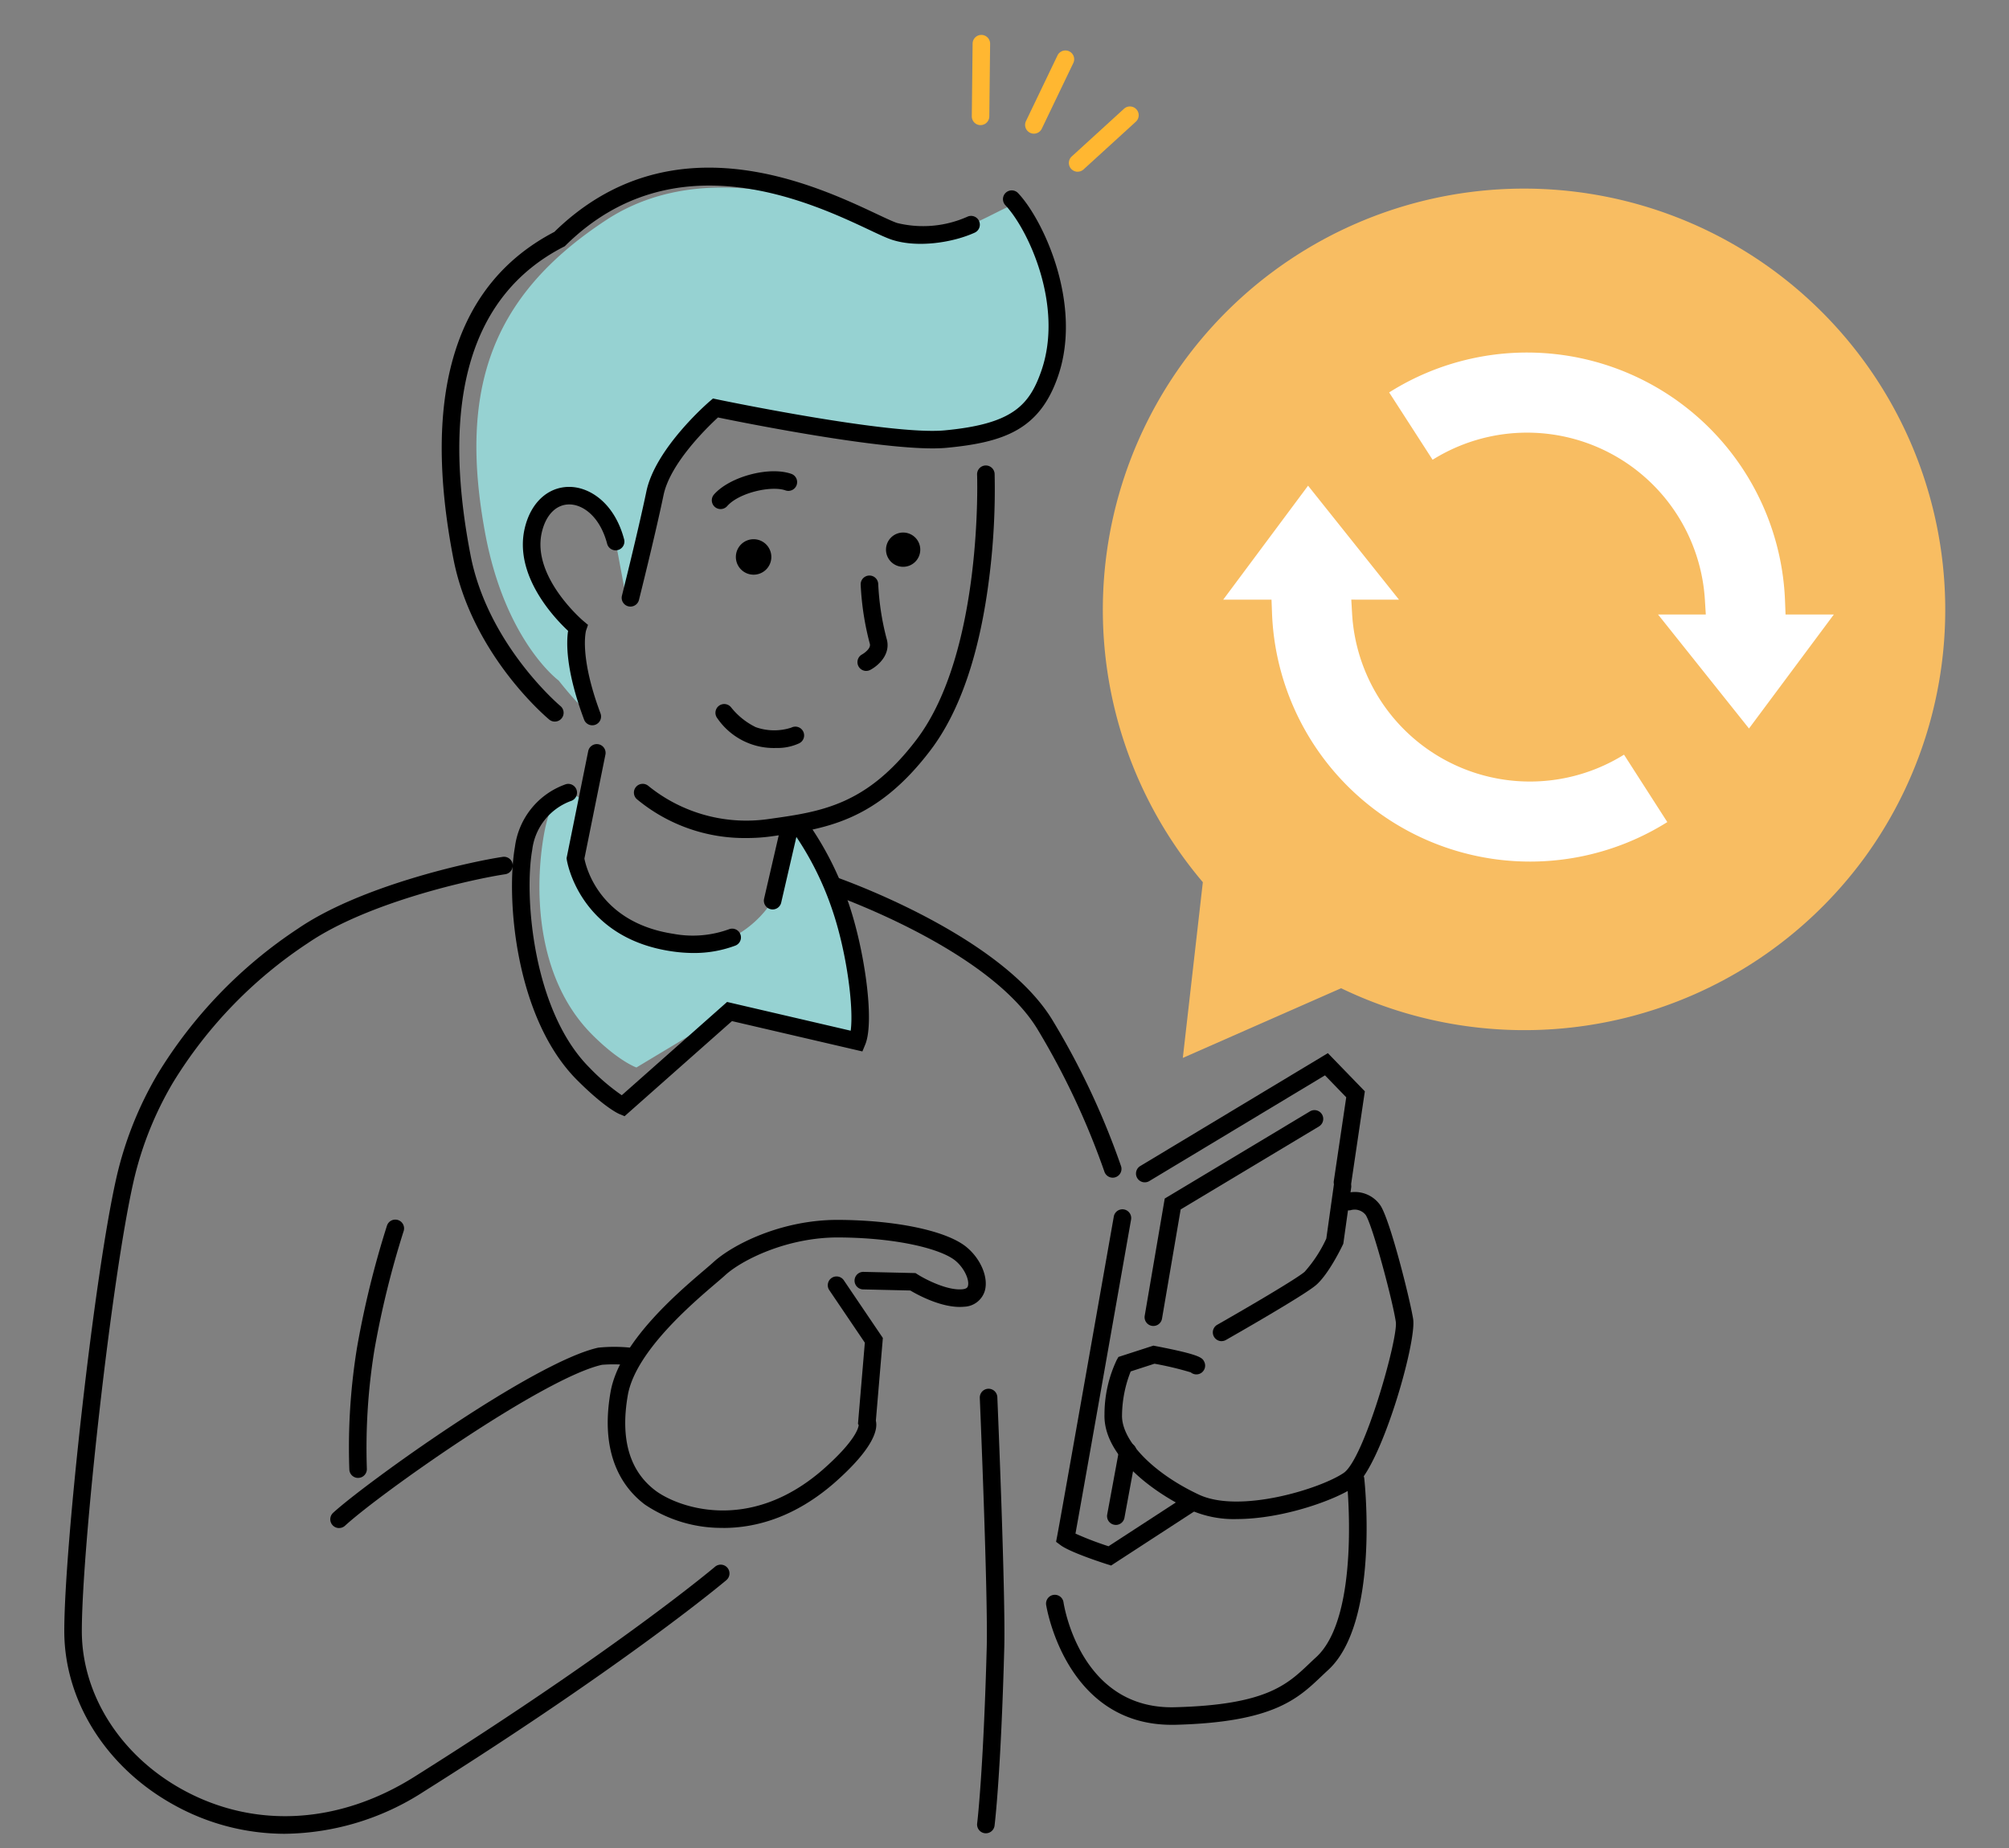 <svg xmlns="http://www.w3.org/2000/svg" xmlns:xlink="http://www.w3.org/1999/xlink" width="250" height="230" viewBox="0 0 250 230"><rect x="0" y="0" width="250" height="230" fill="#808080" stroke="none"/><defs><clipPath id="a"><rect width="250" height="230" transform="translate(352 1264)" fill="#fff"/></clipPath><clipPath id="b"><rect width="234.066" height="223.887" fill="none"/></clipPath><clipPath id="c"><rect width="75.984" height="63.357" fill="none"/></clipPath></defs><g transform="translate(-352 -1264)" clip-path="url(#a)"><g transform="translate(360 1268.345)"><g clip-path="url(#b)"><path d="M113.97,134.26a38.709,38.709,0,0,1,4.654,9.3c1.974,5.653,3.191,14.381,2.135,16.935L104.883,156.8,93.3,163.761s-2.166-.745-5.485-4.063c-7.207-7.207-7.153-18.545-6.026-24.911,1.005-5.675,3.044-5.236,3.044-5.236l1.7.746-.815,7.451s1.241,8.812,12.021,10.458a14.271,14.271,0,0,0,7.481-.63A13.217,13.217,0,0,0,110.249,143l2.021-8.738Z" transform="translate(-22.103 -35.248)" fill="#96d2d2"/><path d="M80.692,87.457s-6.673-4.888-9.164-18.421c-3.283-17.839.738-29.452,15.031-38.862s33.036.238,37.371,1.681,9.734-2.023,12.807-3.409c3.242,3.458,7.44,9.184,5.061,18.573-1.545,6.1-3.326,9.557-11.117,10.183-7.033.565-28.74-3.332-28.74-3.332s-8.867,4.632-9.918,9.677-3.051,13.011-3.051,13.011l-1.192-6.39S83.03,63.349,80.913,64.6a7.1,7.1,0,0,0-3.136,8.7,24.921,24.921,0,0,0,5.289,7.584s.479,6.858,1.286,9.573-3.661-3-3.661-3" transform="translate(-19.17 -7.102)" fill="#96d2d2"/><path d="M272.191,109.74A52.462,52.462,0,0,1,207.2,125.8l-19.7,8.671,2.491-21.87a52.415,52.415,0,1,1,82.2-2.858" transform="translate(-48.31 -7.15)" fill="#f8bd62"/></g><g transform="translate(144.219 39.533)"><g clip-path="url(#c)"><path d="M221.376,85.067,210.061,70.881,199.5,85.067h6.01l.06,1.581a32.133,32.133,0,0,0,49.195,26.1l-5.388-8.391a22.166,22.166,0,0,1-33.838-17.552l-.1-1.742Zm54.109,1.848h-6.008l-.06-1.583A32.13,32.13,0,0,0,220.15,59.274l.975,1.51,4.432,6.871a22.168,22.168,0,0,1,33.889,17.517l.108,1.743h-5.941L264.929,101.1Z" transform="translate(-199.503 -54.311)" fill="#fff"/></g></g><g clip-path="url(#b)"><path d="M27.475,262.124a28.465,28.465,0,0,1-13.855-3.607C5.216,253.873,0,245.586,0,236.887c0-10.354,3.693-44.126,6.491-56.445A45.069,45.069,0,0,1,11.656,167.5,57.565,57.565,0,0,1,29.075,149.47c7.81-5.343,21.35-8.313,25.478-8.933a1.092,1.092,0,1,1,.324,2.16c-4,.6-17.1,3.463-24.569,8.575a55.421,55.421,0,0,0-16.772,17.343,42.856,42.856,0,0,0-4.916,12.31c-2.774,12.216-6.433,45.7-6.437,55.963,0,7.9,4.785,15.458,12.493,19.717,8.928,4.933,19.46,4.358,28.894-1.579C68.893,239.092,80.845,229,80.963,228.9a1.092,1.092,0,1,1,1.414,1.664c-.119.1-12.169,10.279-37.643,26.308a32.394,32.394,0,0,1-17.259,5.25" transform="translate(0 -38.237)"/><path d="M49.8,234.725a1.092,1.092,0,0,1-1.09-1.034,77.247,77.247,0,0,1,.96-15.206,116.262,116.262,0,0,1,3.714-15.129,1.092,1.092,0,1,1,2.072.687,114.1,114.1,0,0,0-3.634,14.8,76.238,76.238,0,0,0-.932,14.728,1.093,1.093,0,0,1-1.033,1.149H49.8" transform="translate(-13.239 -55.129)"/><path d="M107.291,240.942a17.078,17.078,0,0,1-9.771-2.908c-2.7-2.042-5.638-6.127-4.268-13.982,1.072-6.152,8.234-12.264,11.676-15.2.475-.406.863-.737,1.131-.982,2.318-2.124,8.333-5.261,15.453-5.261h.145c7.186.044,13.414,1.363,15.868,3.364,1.809,1.475,2.794,3.838,2.294,5.5a2.777,2.777,0,0,1-2.551,1.944c-2.626.261-5.774-1.462-6.71-2.018l-5.848-.136a1.092,1.092,0,1,1,.049-2.183l6.446.15.258.164c.908.579,3.683,2.04,5.588,1.85.572-.057.643-.29.675-.4.215-.715-.416-2.225-1.582-3.177-1.657-1.351-6.9-2.826-14.5-2.872-6.492-.027-12.109,2.855-14.11,4.688-.28.258-.689.606-1.188,1.032-2.994,2.555-10.005,8.538-10.943,13.916-.947,5.435.207,9.427,3.434,11.864,2.65,2,11.552,5.445,20.791-2.564,4.134-3.626,4.48-5.268,4.506-5.587l-.088-.152.853-10.1-4.423-6.539a1.092,1.092,0,0,1,1.809-1.224l4.857,7.178-.871,10.3c.256,1.041-.171,3.359-5.208,7.775-4.87,4.223-9.7,5.568-13.77,5.568" transform="translate(-25.279 -55.129)"/><path d="M165.869,181.4a1.093,1.093,0,0,1-1.041-.762,95,95,0,0,0-8.241-17.577c-5.5-9.274-22.429-15.766-25.767-16.973a1.092,1.092,0,1,1,.742-2.053c3.461,1.251,21.023,8,26.9,17.912a95.363,95.363,0,0,1,8.445,18.032,1.092,1.092,0,0,1-1.042,1.421" transform="translate(-35.4 -39.173)"/><path d="M157.143,286.808a1.073,1.073,0,0,1-.136-.009,1.091,1.091,0,0,1-.948-1.219c.007-.062.773-6.362,1.19-21.876.173-6.464-.852-30.848-.862-31.093a1.092,1.092,0,0,1,2.182-.092c.043,1.006,1.039,24.7.863,31.244-.421,15.648-1.175,21.832-1.207,22.088a1.091,1.091,0,0,1-1.082.956" transform="translate(-42.461 -62.984)"/><path d="M183.474,277.115c-13.27,0-15.605-14.8-15.628-14.95a1.092,1.092,0,0,1,2.16-.32c.082.547,2.168,13.395,13.875,13.082,11.3-.288,13.93-2.783,16.711-5.425.285-.272.571-.543.866-.812,5.568-5.1,3.825-21.84,3.807-22.009a1.092,1.092,0,0,1,2.171-.236c.079.733,1.878,18.016-4.5,23.856-.285.261-.561.523-.837.785-2.957,2.81-6.017,5.715-18.159,6.025-.156,0-.311.006-.463.006" transform="translate(-45.667 -66.792)"/><path d="M194.284,238.555a13.373,13.373,0,0,1-5.635-1.067c-5.091-2.387-10.979-6.951-10.82-11.959a15.8,15.8,0,0,1,1.523-6.777l.21-.373,4.351-1.409.276.053c5.617,1.082,5.807,1.463,6.049,1.945a1.092,1.092,0,0,1-1.676,1.328,40.4,40.4,0,0,0-4.512-1.075l-2.96.959a15.2,15.2,0,0,0-1.079,5.42c-.1,3.149,3.832,7.225,9.564,9.913,5.093,2.388,15.141-.737,18.019-2.7,2.554-1.738,6.8-16.785,6.486-18.812-.428-2.779-2.881-11.954-3.741-13.284a1.74,1.74,0,0,0-1.854-.611,1.1,1.1,0,0,1-1.327-.782,1.086,1.086,0,0,1,.764-1.328,3.858,3.858,0,0,1,4.25,1.534c1.25,1.931,3.722,11.9,4.067,14.139.448,2.916-4.057,18.663-7.416,20.95-2.291,1.558-8.809,3.934-14.539,3.934m-6-18.608h0m0,0h0" transform="translate(-48.386 -53.839)"/><path d="M197.443,215.749a1.092,1.092,0,0,1-.542-2.041c3.829-2.179,9.883-5.733,10.871-6.589a16.686,16.686,0,0,0,2.7-4.135l.929-6.618a1.092,1.092,0,1,1,2.162.3l-.975,6.954-.072.151c-.175.37-1.762,3.646-3.318,4.995-1.467,1.272-10.226,6.271-11.22,6.836a1.085,1.085,0,0,1-.539.143" transform="translate(-53.426 -53.175)"/><path d="M208.909,191.263a1.111,1.111,0,0,1-.162-.012,1.092,1.092,0,0,1-.92-1.24l1.545-10.419-2.644-2.73-21.878,13.168a1.092,1.092,0,0,1-1.126-1.871L207.088,174.1l4.6,4.75-1.7,11.486a1.092,1.092,0,0,1-1.079.932" transform="translate(-49.847 -47.371)"/><path d="M176.4,245.15l-.493-.158c-.764-.245-4.635-1.508-5.806-2.385l-.548-.41.13-.673c.448-2.3,6.982-39.4,7.048-39.773a1.092,1.092,0,1,1,2.15.378c-.253,1.438-5.867,33.3-6.913,39.047a40.527,40.527,0,0,0,4.113,1.575l9.513-6.19a1.092,1.092,0,1,1,1.191,1.831Z" transform="translate(-46.136 -54.651)"/><path d="M179.361,250.937a1.093,1.093,0,0,1-1.076-1.29l1.486-8.054a1.092,1.092,0,0,1,2.148.4l-1.486,8.053a1.093,1.093,0,0,1-1.072.895" transform="translate(-48.506 -65.494)"/><path d="M185.777,210.708a1.138,1.138,0,0,1-.185-.015,1.092,1.092,0,0,1-.892-1.26l2.491-14.584L205.262,184a1.092,1.092,0,0,1,1.124,1.873l-17.211,10.329L186.852,209.8a1.092,1.092,0,0,1-1.075.908" transform="translate(-50.252 -50.025)"/><path d="M90.546,169.421l-.633-.266c-.183-.077-1.895-.853-5.267-4.225-7.733-7.734-8.857-22.729-7.74-29.037a9.569,9.569,0,0,1,6.36-7.8,1.092,1.092,0,0,1,.581,2.105,7.425,7.425,0,0,0-4.791,6.074c-1.015,5.734.056,20.035,7.133,27.113a26.243,26.243,0,0,0,4.01,3.425L103.305,155.2l15.381,3.579c.4-2.909-.518-9.968-2.369-15.268a38.029,38.029,0,0,0-4.5-9.014,1.092,1.092,0,0,1,1.76-1.292,39.475,39.475,0,0,1,4.806,9.585c1.957,5.6,3.336,14.755,2.113,17.712l-.354.857-16.229-3.776Z" transform="translate(-20.826 -34.843)"/><path d="M120.69,145.446a1.093,1.093,0,0,1-1.065-1.338l2.02-8.739a1.092,1.092,0,0,1,2.128.492l-2.02,8.738a1.092,1.092,0,0,1-1.063.847" transform="translate(-32.542 -36.603)"/><path d="M101.7,147.259a19.016,19.016,0,0,1-2.87-.228c-11.45-1.748-12.923-11.289-12.936-11.386l-.026-.185,2.693-13.325a1.092,1.092,0,0,1,2.141.432l-2.615,12.941c.232,1.19,1.949,7.969,11.074,9.363a13.162,13.162,0,0,0,6.945-.579,1.092,1.092,0,0,1,.741,2.055,14.583,14.583,0,0,1-5.146.911" transform="translate(-23.364 -32.994)"/><path d="M87.038,106.953a1.091,1.091,0,0,1-1.023-.71c-2.3-6.149-2.207-9.616-1.989-11.043-1.669-1.556-6.778-6.892-5.394-12.778.737-3.137,2.833-5.107,5.469-5.142h.064c2.556,0,5.643,2.011,6.834,6.533a1.092,1.092,0,0,1-2.112.556c-.894-3.394-3.006-4.905-4.719-4.905h-.038c-1.608.021-2.869,1.314-3.372,3.458-1.3,5.542,5.105,10.995,5.17,11.05l.575.482-.243.71c0,.013-.9,3.1,1.8,10.314a1.094,1.094,0,0,1-1.023,1.475" transform="translate(-21.332 -21.028)"/><path d="M111.416,119.987a20.966,20.966,0,0,1-13.645-4.817,1.092,1.092,0,0,1,1.407-1.671,19.355,19.355,0,0,0,14.993,4.119c6.525-.908,12.16-1.691,18.38-9.883,8.285-10.912,7.545-32.764,7.536-32.983a1.092,1.092,0,0,1,1.05-1.133,1.1,1.1,0,0,1,1.133,1.049,87.547,87.547,0,0,1-.654,12.762c-1.168,9.487-3.632,16.764-7.325,21.627-6.765,8.91-13.106,9.792-19.819,10.725a22.357,22.357,0,0,1-3.056.205" transform="translate(-26.498 -20.032)"/><path d="M78.6,91.639a1.087,1.087,0,0,1-.7-.253c-.392-.326-9.621-8.123-11.927-20.03-3.98-20.551.247-34.23,12.564-40.662C93.123,16.442,111,24.859,118.649,28.459c1.125.529,2.013.947,2.545,1.125a13.536,13.536,0,0,0,8.764-.791,1.092,1.092,0,0,1,.908,1.986c-2.719,1.243-7.152,1.944-10.362.876-.656-.218-1.6-.66-2.786-1.221-7.255-3.415-24.246-11.411-37.769,1.931l-.119.116-.148.076c-11.464,5.9-15.357,18.817-11.568,38.383C70.269,82.065,79.206,89.633,79.3,89.708a1.092,1.092,0,0,1-.7,1.93" transform="translate(-17.556 -6.176)"/><path d="M96.38,78.385a1.117,1.117,0,0,1-.266-.033,1.093,1.093,0,0,1-.793-1.326c.02-.079,2.006-8,3.041-12.968,1.113-5.346,7.6-10.982,7.878-11.219l.409-.352.528.111c.214.045,21.527,4.493,28.306,3.855,8.318-.785,10.507-3.016,12.03-7.415,2.8-8.072-1.611-17.554-4.476-20.609a1.092,1.092,0,1,1,1.593-1.494c3.17,3.38,8.044,13.875,4.947,22.818-2.277,6.574-6.638,8.19-13.888,8.874-6.564.618-24.936-3.063-28.417-3.779-1.379,1.269-5.953,5.723-6.772,9.656-1.043,5.008-3.04,12.973-3.06,13.053a1.093,1.093,0,0,1-1.058.826" transform="translate(-25.927 -7.235)"/><path d="M119.225,88.436a2.207,2.207,0,1,1-2.207-2.207,2.207,2.207,0,0,1,2.207,2.207" transform="translate(-31.24 -23.463)"/><path d="M144.742,87.217a2.132,2.132,0,1,1-2.132-2.132,2.132,2.132,0,0,1,2.132,2.132" transform="translate(-38.224 -23.151)"/><path d="M136.69,104.31a1.092,1.092,0,0,1-.513-2.056c.007,0,1.165-.672.956-1.337A34.787,34.787,0,0,1,136,93.58a1.092,1.092,0,1,1,2.182-.1,32.767,32.767,0,0,0,1.033,6.781c.6,1.927-.983,3.37-2.016,3.918a1.087,1.087,0,0,1-.511.128" transform="translate(-36.896 -25.152)"/><path d="M118.9,119.878a8.522,8.522,0,0,1-7.351-3.706,1.092,1.092,0,1,1,1.724-1.341,8.928,8.928,0,0,0,3.066,2.459,6.9,6.9,0,0,0,4.418.056,1.092,1.092,0,1,1,.964,1.959,6.433,6.433,0,0,1-2.821.573" transform="translate(-30.289 -31.131)"/><path d="M111.79,79.313a1.092,1.092,0,0,1-.819-1.814c1.984-2.251,6.965-3.558,9.687-2.544A1.092,1.092,0,0,1,119.9,77c-1.735-.645-5.795.25-7.286,1.942a1.091,1.091,0,0,1-.82.37" transform="translate(-30.121 -20.3)"/><path d="M46.572,246.869a1.092,1.092,0,0,1-.739-1.9c3.964-3.64,24.924-18.747,32.975-20.549a19.513,19.513,0,0,1,3.785-.023,1.092,1.092,0,0,1-.157,2.178,18.179,18.179,0,0,0-3.15-.023c-7.242,1.62-27.569,15.98-31.975,20.026a1.09,1.09,0,0,1-.738.288" transform="translate(-12.375 -61.035)"/><path d="M156.238,11.229h-.012a1.091,1.091,0,0,1-1.08-1.1l.1-9.046A1.092,1.092,0,0,1,156.332,0h.012a1.092,1.092,0,0,1,1.081,1.1l-.1,9.046a1.092,1.092,0,0,1-1.092,1.08" transform="translate(-42.215)" fill="#ffb731"/><path d="M172.835,20.348a1.092,1.092,0,0,1-.737-1.9l6.529-5.959A1.092,1.092,0,0,1,180.1,14.1l-6.528,5.959a1.087,1.087,0,0,1-.736.285" transform="translate(-46.731 -3.321)" fill="#ffb731"/><path d="M165.35,13.013a1.093,1.093,0,0,1-.984-1.564l3.922-8.171a1.092,1.092,0,1,1,1.969.945l-3.921,8.171a1.093,1.093,0,0,1-.986.62" transform="translate(-44.694 -0.723)" fill="#ffb731"/></g></g></g></svg>